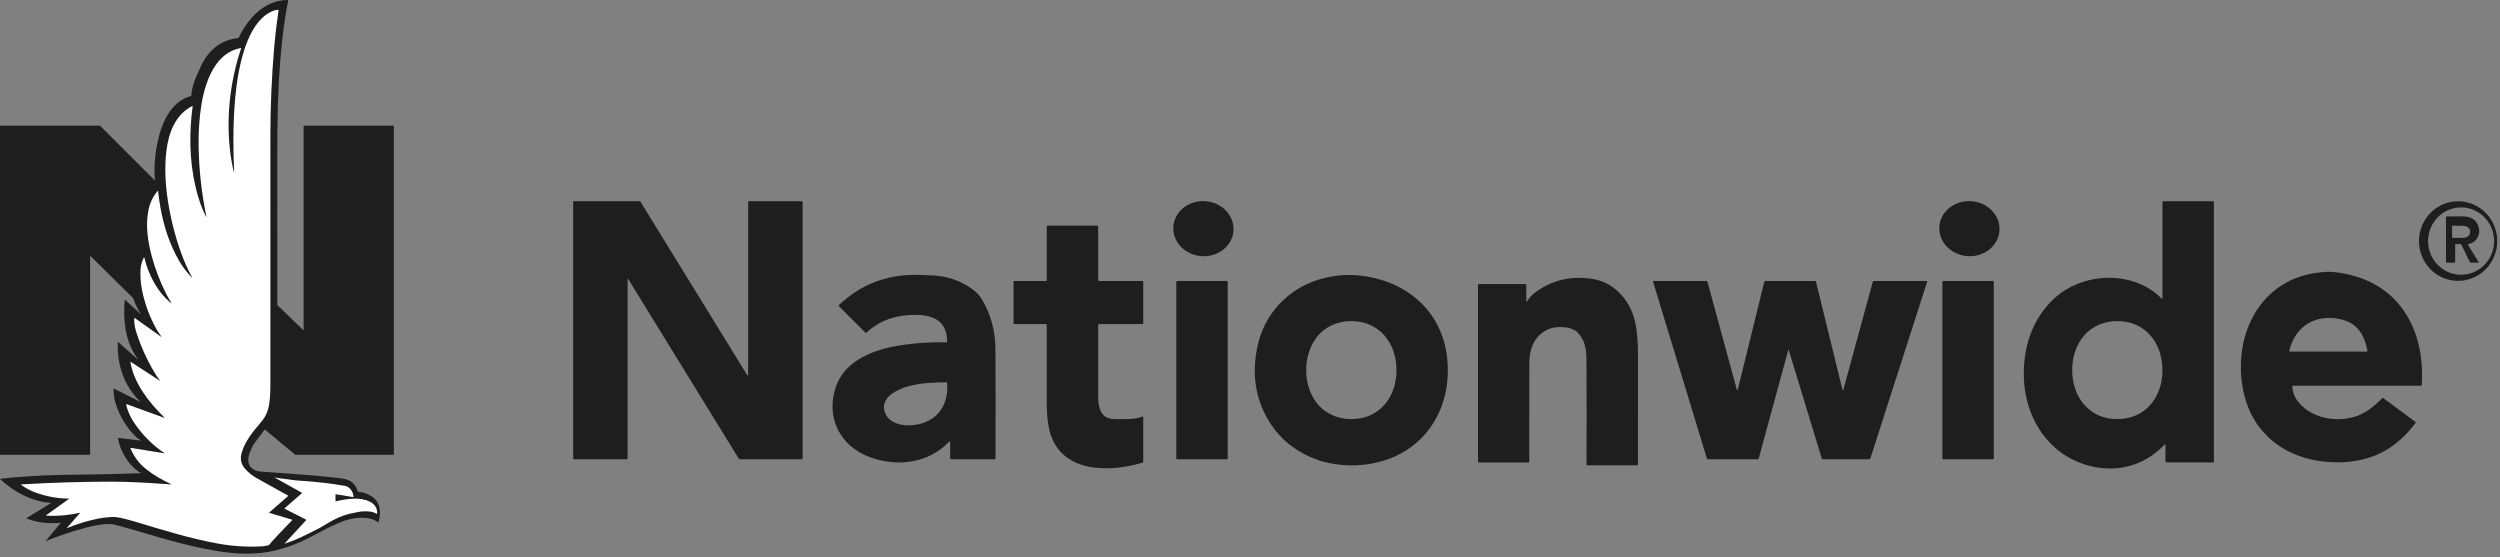 <svg width="296" height="66" viewBox="0 0 296 66" fill="none" xmlns="http://www.w3.org/2000/svg">
<rect x="0" y="0" width="296" height="66" fill="#808080" stroke="none"/>
<path d="M27.687 20.362C27.532 19.749 27.41 19.128 27.322 18.501C26.722 14.233 27.185 9.818 28.544 5.734C28.546 5.729 28.546 5.723 28.545 5.717C28.544 5.711 28.541 5.706 28.538 5.701C28.534 5.697 28.529 5.694 28.523 5.692C28.518 5.69 28.512 5.689 28.506 5.69C25.09 6.316 24.024 10.577 23.702 13.448C23.553 14.784 23.492 16.134 23.52 17.499C23.576 20.236 23.883 22.951 24.439 25.643C24.44 25.648 24.44 25.653 24.437 25.657C24.435 25.661 24.431 25.664 24.427 25.666C24.422 25.668 24.417 25.667 24.413 25.665C24.409 25.663 24.405 25.66 24.403 25.656C23.813 24.541 23.413 23.274 23.127 22.019C22.428 18.949 22.378 15.708 22.81 12.589C22.811 12.584 22.81 12.578 22.808 12.573C22.806 12.567 22.802 12.563 22.797 12.559C22.793 12.556 22.787 12.554 22.781 12.554C22.776 12.553 22.77 12.555 22.765 12.557C20.767 13.547 19.964 15.742 19.707 17.827C19.466 19.784 19.576 21.762 19.872 23.723C20.192 25.837 20.719 27.919 21.454 29.967C21.811 30.962 22.245 31.925 22.757 32.859C22.759 32.862 22.76 32.866 22.76 32.87C22.759 32.874 22.757 32.877 22.754 32.879C22.751 32.882 22.747 32.883 22.743 32.882C22.739 32.882 22.736 32.88 22.734 32.876C22.121 32.257 21.599 31.57 21.168 30.817C20.051 28.866 19.38 26.746 18.984 24.517C18.889 23.979 18.799 23.35 18.715 22.63C18.715 22.624 18.712 22.618 18.709 22.614C18.705 22.609 18.7 22.606 18.694 22.605C18.689 22.603 18.683 22.603 18.677 22.605C18.671 22.606 18.666 22.61 18.662 22.614C18.123 23.254 17.767 23.983 17.593 24.803C17.206 26.632 17.491 28.576 17.98 30.38C18.381 31.86 18.933 33.302 19.637 34.707C19.84 35.112 20.06 35.5 20.297 35.87C20.299 35.874 20.3 35.879 20.299 35.883C20.298 35.888 20.296 35.892 20.293 35.896C20.289 35.899 20.284 35.901 20.279 35.901C20.275 35.901 20.27 35.9 20.266 35.897C18.626 34.586 17.559 32.508 17.088 30.485C17.087 30.48 17.084 30.475 17.079 30.471C17.075 30.467 17.07 30.464 17.064 30.463C17.058 30.463 17.052 30.464 17.047 30.467C17.042 30.469 17.038 30.474 17.035 30.479C16.798 30.945 16.666 31.43 16.639 31.935C16.595 32.763 16.661 33.598 16.835 34.441C17.169 36.049 17.739 37.571 18.545 39.007C18.702 39.287 18.972 39.661 19.134 39.897C19.135 39.899 19.135 39.901 19.135 39.903C19.135 39.906 19.134 39.908 19.133 39.909C19.131 39.911 19.129 39.912 19.127 39.912C19.125 39.912 19.122 39.912 19.121 39.91L15.939 37.64C15.936 37.638 15.933 37.637 15.93 37.637C15.927 37.637 15.924 37.637 15.921 37.638C15.918 37.64 15.916 37.642 15.914 37.644C15.912 37.647 15.911 37.65 15.911 37.653C15.833 38.277 16.019 38.994 16.227 39.615C16.666 40.934 17.244 42.241 17.96 43.536C18.3 44.148 18.63 44.659 18.952 45.07C18.953 45.072 18.954 45.075 18.954 45.077C18.953 45.08 18.952 45.082 18.95 45.084C18.949 45.086 18.946 45.088 18.944 45.088C18.941 45.089 18.938 45.088 18.936 45.087L15.475 42.843C15.471 42.84 15.466 42.839 15.462 42.839C15.457 42.839 15.453 42.84 15.449 42.842C15.445 42.845 15.442 42.849 15.44 42.853C15.438 42.857 15.437 42.862 15.438 42.866C15.865 45.412 17.66 47.66 19.463 49.43C19.467 49.434 19.469 49.439 19.47 49.444C19.47 49.449 19.469 49.455 19.466 49.459C19.464 49.464 19.459 49.467 19.454 49.469C19.449 49.471 19.444 49.471 19.439 49.469L14.985 47.849C14.979 47.847 14.973 47.846 14.967 47.847C14.961 47.848 14.956 47.851 14.951 47.855C14.947 47.859 14.944 47.864 14.942 47.869C14.94 47.875 14.939 47.881 14.94 47.887C15.14 48.894 15.684 49.838 16.313 50.66C17.218 51.844 18.272 52.843 19.474 53.658C19.476 53.659 19.477 53.661 19.478 53.663C19.479 53.665 19.479 53.667 19.478 53.669C19.477 53.672 19.476 53.673 19.474 53.674C19.472 53.675 19.47 53.676 19.467 53.675L15.486 53.026C15.479 53.025 15.473 53.025 15.467 53.028C15.46 53.03 15.455 53.034 15.451 53.039C15.447 53.044 15.444 53.05 15.443 53.057C15.442 53.063 15.443 53.07 15.445 53.076C15.852 54.05 16.455 54.861 17.255 55.508C18.169 56.247 19.181 56.82 20.255 57.313C20.26 57.315 20.264 57.319 20.267 57.323C20.27 57.328 20.27 57.334 20.269 57.339C20.268 57.344 20.265 57.349 20.26 57.352C20.256 57.355 20.25 57.356 20.245 57.355C17.726 57.179 15.403 57.027 13.155 57.03C9.582 57.035 6.04 57.143 2.53 57.355C2.523 57.356 2.517 57.359 2.511 57.363C2.506 57.367 2.502 57.373 2.5 57.379C2.498 57.385 2.499 57.392 2.501 57.398C2.503 57.405 2.507 57.41 2.512 57.414C3.057 57.81 3.657 58.124 4.312 58.355C5.573 58.8 6.851 59.026 8.147 59.033C8.151 59.033 8.155 59.035 8.159 59.037C8.162 59.04 8.165 59.043 8.166 59.047C8.167 59.052 8.167 59.056 8.166 59.06C8.165 59.064 8.162 59.068 8.158 59.07L5.453 61.012C5.45 61.014 5.448 61.018 5.447 61.021C5.446 61.025 5.446 61.028 5.447 61.032C5.448 61.036 5.45 61.039 5.453 61.041C5.456 61.044 5.459 61.045 5.463 61.045C6.792 61.141 8.137 60.997 9.456 60.72C9.459 60.719 9.463 60.72 9.467 60.721C9.47 60.723 9.473 60.725 9.475 60.729C9.477 60.732 9.478 60.736 9.477 60.739C9.477 60.743 9.475 60.747 9.472 60.749L7.925 62.499C7.923 62.501 7.921 62.504 7.921 62.507C7.921 62.51 7.922 62.514 7.923 62.516C7.925 62.519 7.928 62.521 7.931 62.521C7.935 62.522 7.938 62.522 7.941 62.52C9.149 62.026 10.377 61.654 11.624 61.402C12.117 61.303 12.636 61.24 13.183 61.213C13.868 61.179 14.554 61.37 15.213 61.547C15.573 61.643 15.782 61.7 15.838 61.717C19.324 62.767 22.429 63.742 25.78 64.354C27.518 64.672 29.257 64.783 30.995 64.688C31.204 64.677 31.472 64.634 31.799 64.559C31.828 64.552 31.853 64.535 31.87 64.51C31.968 64.363 32.301 63.988 32.868 63.384C33.416 62.8 33.995 62.197 34.604 61.576C34.607 61.573 34.609 61.569 34.611 61.565C34.612 61.561 34.612 61.556 34.611 61.552C34.609 61.548 34.607 61.544 34.604 61.541C34.601 61.538 34.597 61.535 34.593 61.534L31.888 60.722C31.884 60.72 31.88 60.718 31.877 60.715C31.874 60.711 31.872 60.707 31.871 60.703C31.87 60.698 31.87 60.694 31.871 60.689C31.873 60.685 31.875 60.681 31.879 60.678L34.111 58.73C34.114 58.726 34.117 58.722 34.119 58.717C34.121 58.712 34.122 58.707 34.121 58.702C34.121 58.697 34.119 58.692 34.117 58.688C34.114 58.684 34.11 58.68 34.105 58.678C32.749 57.928 31.494 57.23 30.338 56.583C29.875 56.324 29.45 55.983 29.063 55.561C28.556 55.008 28.402 54.369 28.602 53.645C28.959 52.351 29.877 51.175 30.811 50.09C31.08 49.777 31.262 49.533 31.358 49.356C31.607 48.9 31.767 48.459 31.84 48.031C31.953 47.369 32.01 46.603 32.01 45.733C32.004 31.177 32.004 21.285 32.011 16.057C32.015 12.56 32.17 9.023 32.476 5.444C32.587 4.152 32.755 2.742 32.981 1.212C32.982 1.207 32.981 1.202 32.98 1.197C32.979 1.192 32.976 1.188 32.973 1.184C32.97 1.181 32.966 1.178 32.962 1.176C32.958 1.173 32.953 1.172 32.948 1.172C32.474 1.158 31.87 1.467 31.477 1.762C30.505 2.494 29.83 3.61 29.351 4.748C29.1 5.344 28.888 5.958 28.715 6.59C28.398 7.747 28.16 8.953 28.002 10.208C27.584 13.521 27.569 16.893 27.726 20.218C27.728 20.262 27.724 20.303 27.715 20.342" stroke="#1E1E1E" stroke-width="0.146"/>
<path d="M32.587 56.541C32.583 56.54 32.579 56.541 32.575 56.543C32.571 56.545 32.569 56.549 32.567 56.553C32.566 56.556 32.566 56.561 32.567 56.565C32.568 56.568 32.571 56.572 32.575 56.574L35.741 58.337C35.745 58.339 35.749 58.343 35.752 58.347C35.755 58.352 35.757 58.357 35.758 58.362C35.758 58.368 35.758 58.373 35.756 58.378C35.754 58.383 35.751 58.388 35.747 58.391L33.694 60.184C33.69 60.187 33.688 60.191 33.686 60.195C33.685 60.199 33.684 60.203 33.685 60.208C33.685 60.212 33.687 60.217 33.69 60.22C33.692 60.224 33.696 60.227 33.7 60.229L36.239 61.523C36.244 61.525 36.249 61.53 36.253 61.535C36.257 61.54 36.259 61.546 36.261 61.552C36.262 61.558 36.261 61.564 36.26 61.571C36.258 61.577 36.255 61.582 36.25 61.587L33.719 64.332C33.716 64.336 33.714 64.34 33.714 64.344C33.713 64.348 33.714 64.352 33.716 64.356C33.719 64.359 33.722 64.362 33.726 64.363C33.73 64.365 33.734 64.365 33.737 64.363C35.082 63.923 36.192 63.354 37.593 62.64C37.865 62.501 38.196 62.313 38.584 62.075C39.579 61.466 40.653 60.944 41.804 60.741C41.861 60.732 42.07 60.689 42.432 60.614C42.852 60.526 43.431 60.522 43.816 60.571C44.107 60.609 44.373 60.7 44.613 60.844C44.616 60.846 44.62 60.847 44.624 60.848C44.627 60.848 44.631 60.847 44.635 60.845C44.638 60.844 44.641 60.841 44.643 60.838C44.645 60.835 44.647 60.831 44.647 60.828C44.78 59.405 43.052 59.014 42.013 59.038C41.307 59.054 40.522 59.167 39.759 59.361C39.755 59.362 39.751 59.362 39.747 59.361C39.743 59.36 39.739 59.358 39.736 59.356C39.733 59.353 39.73 59.35 39.728 59.346C39.726 59.342 39.725 59.338 39.725 59.334V58.566C39.725 58.56 39.727 58.553 39.73 58.547C39.732 58.542 39.736 58.537 39.741 58.532C39.746 58.528 39.752 58.526 39.758 58.524C39.764 58.522 39.77 58.522 39.776 58.523L41.823 58.856C41.827 58.857 41.831 58.857 41.836 58.856C41.84 58.854 41.844 58.852 41.847 58.849C41.85 58.846 41.853 58.843 41.854 58.839C41.856 58.835 41.857 58.831 41.856 58.827C41.836 58.434 41.687 58.103 41.408 57.834C41.236 57.669 41.066 57.57 40.896 57.539C39.096 57.206 37.14 57.02 35.29 56.899C34.966 56.878 34.644 56.839 34.325 56.784C33.8 56.693 33.177 56.659 32.587 56.541Z" stroke="#1E1E1E" stroke-width="0.146"/>
<path d="M16.666 37.188C16.303 36.597 16.006 35.981 15.777 35.34C15.766 35.311 15.75 35.285 15.728 35.264L10.689 30.293C10.688 30.291 10.685 30.29 10.682 30.289C10.68 30.288 10.677 30.289 10.675 30.29C10.672 30.291 10.67 30.293 10.669 30.295C10.667 30.297 10.667 30.3 10.667 30.302V53.81C10.667 53.821 10.662 53.832 10.655 53.839C10.647 53.847 10.637 53.851 10.627 53.851H0.041C0.03 53.851 0.02 53.847 0.012 53.839C0.004 53.832 0 53.821 0 53.81V14.909C0 14.9 0.003 14.892 0.009 14.886C0.015 14.88 0.024 14.877 0.032 14.877H11.801C11.813 14.877 11.824 14.879 11.835 14.883C11.845 14.888 11.855 14.894 11.863 14.902L18.313 21.352C18.316 21.355 18.32 21.358 18.325 21.358C18.329 21.359 18.334 21.359 18.338 21.357C18.342 21.355 18.345 21.352 18.347 21.348C18.35 21.343 18.35 21.339 18.35 21.334C18.322 21.087 18.305 20.867 18.299 20.675C18.259 19.464 18.367 18.233 18.623 16.984C19.085 14.73 20.134 12.03 22.615 11.367C22.625 11.364 22.635 11.358 22.642 11.35C22.649 11.341 22.653 11.33 22.653 11.319C22.683 10.505 22.988 9.635 23.318 8.879C23.359 8.784 23.523 8.425 23.809 7.803C24.642 5.991 26.156 4.699 28.191 4.51C28.204 4.509 28.215 4.505 28.225 4.497C28.235 4.49 28.244 4.481 28.249 4.47C29.097 2.762 30.322 1.152 32.113 0.394C32.754 0.123 33.413 -0.008 34.091 0C34.097 0.001 34.102 0.002 34.107 0.004C34.112 0.007 34.117 0.011 34.121 0.015C34.124 0.02 34.127 0.025 34.128 0.031C34.13 0.036 34.13 0.042 34.129 0.048C33.654 2.384 33.377 4.762 33.19 7.114C32.9 10.777 32.828 14.169 32.831 18.249C32.833 21.342 32.833 27.284 32.832 36.075C32.832 36.089 32.835 36.103 32.84 36.115C32.846 36.128 32.854 36.139 32.864 36.148L35.909 39.088C35.913 39.091 35.917 39.093 35.921 39.094C35.926 39.094 35.93 39.094 35.935 39.092C35.939 39.09 35.942 39.087 35.945 39.084C35.947 39.08 35.949 39.075 35.949 39.071V14.91C35.949 14.901 35.952 14.893 35.959 14.886C35.965 14.88 35.974 14.877 35.982 14.877H46.605C46.612 14.877 46.618 14.879 46.623 14.884C46.627 14.888 46.63 14.895 46.63 14.901V53.829C46.63 53.835 46.628 53.84 46.623 53.845C46.619 53.849 46.613 53.851 46.607 53.851H35.008C34.978 53.851 34.948 53.84 34.925 53.821L31.378 50.863C31.375 50.861 31.371 50.859 31.368 50.858C31.364 50.856 31.36 50.856 31.356 50.857C31.352 50.857 31.348 50.858 31.345 50.86C31.341 50.862 31.338 50.865 31.336 50.868C31.053 51.253 30.672 51.757 30.193 52.379C30.002 52.627 29.81 52.986 29.618 53.456C29.278 54.283 29.243 55.163 30.105 55.625C30.327 55.745 30.578 55.814 30.858 55.834C34.898 56.123 37.167 56.293 37.666 56.342C38.8 56.456 39.627 56.543 40.146 56.604C40.711 56.671 41.117 56.771 41.364 56.903C41.864 57.17 42.193 57.595 42.351 58.177C42.354 58.186 42.359 58.194 42.366 58.2C42.373 58.206 42.382 58.21 42.391 58.211C42.894 58.262 43.38 58.417 43.849 58.675C45.064 59.341 45.134 60.602 44.823 61.834C44.822 61.838 44.82 61.843 44.816 61.846C44.813 61.85 44.809 61.853 44.804 61.854C44.799 61.856 44.794 61.856 44.79 61.855C44.785 61.854 44.78 61.852 44.776 61.849C44.25 61.431 43.476 61.291 42.81 61.299C41.947 61.309 41.096 61.493 40.258 61.851C39.466 62.189 38.718 62.548 38.013 62.929C37.374 63.274 36.811 63.568 36.325 63.811C34.378 64.779 32.287 65.412 30.128 65.53C28.227 65.633 26.363 65.401 24.33 64.994C22.581 64.644 20.712 64.176 18.724 63.591C16.251 62.864 14.894 62.462 13.887 62.196C13.239 62.024 12.703 62.004 12.038 62.101C11.372 62.198 10.788 62.313 10.285 62.446C8.663 62.876 7.056 63.407 5.462 64.039C5.458 64.041 5.454 64.041 5.45 64.04C5.446 64.039 5.443 64.037 5.441 64.033C5.438 64.03 5.437 64.026 5.437 64.022C5.437 64.017 5.438 64.013 5.441 64.01L7.164 61.944C7.168 61.939 7.17 61.934 7.17 61.928C7.171 61.922 7.17 61.917 7.167 61.912C7.164 61.907 7.16 61.902 7.155 61.9C7.15 61.897 7.144 61.896 7.138 61.896C5.743 62.039 4.416 61.873 3.156 61.399C3.15 61.397 3.145 61.393 3.141 61.388C3.138 61.383 3.135 61.377 3.135 61.371C3.134 61.365 3.135 61.359 3.138 61.353C3.141 61.348 3.146 61.343 3.151 61.34L6.028 59.569C6.031 59.567 6.033 59.564 6.034 59.561C6.036 59.558 6.036 59.554 6.035 59.551C6.034 59.547 6.032 59.544 6.029 59.542C6.027 59.54 6.023 59.539 6.02 59.538C3.779 59.392 1.646 58.252 0.025 56.73C0.021 56.726 0.018 56.722 0.017 56.717C0.016 56.712 0.016 56.706 0.018 56.701C0.019 56.696 0.022 56.692 0.027 56.689C0.031 56.686 0.036 56.684 0.041 56.683C1.578 56.511 3.347 56.378 5.35 56.285C6.288 56.242 8.061 56.206 10.669 56.178C12.475 56.158 14.477 56.107 16.676 56.023C16.68 56.022 16.683 56.021 16.686 56.018C16.689 56.016 16.691 56.012 16.692 56.008C16.693 56.004 16.693 56 16.691 55.997C16.689 55.993 16.686 55.99 16.683 55.988C16.59 55.943 16.512 55.898 16.446 55.855C15.121 54.965 14.275 53.453 13.958 51.886C13.957 51.881 13.958 51.876 13.959 51.87C13.961 51.865 13.963 51.861 13.967 51.857C13.97 51.853 13.975 51.85 13.98 51.848C13.985 51.846 13.99 51.846 13.995 51.847L16.657 52.164C16.66 52.165 16.664 52.164 16.668 52.162C16.671 52.16 16.673 52.156 16.674 52.153C16.675 52.149 16.675 52.145 16.674 52.141C16.672 52.137 16.669 52.134 16.666 52.132C16.449 52.014 16.241 51.859 16.042 51.665C14.97 50.621 14.172 49.262 13.72 47.87C13.523 47.266 13.434 46.655 13.451 46.039C13.451 46.033 13.453 46.028 13.456 46.023C13.459 46.018 13.463 46.014 13.468 46.011C13.473 46.008 13.478 46.006 13.484 46.006C13.49 46.005 13.495 46.007 13.501 46.009L16.646 47.611C16.647 47.611 16.648 47.612 16.65 47.611C16.651 47.611 16.652 47.61 16.653 47.609C16.654 47.608 16.654 47.606 16.654 47.605C16.654 47.604 16.653 47.602 16.652 47.602C15.328 46.331 14.485 44.776 14.126 42.936C13.97 42.141 13.911 41.328 13.95 40.497C13.95 40.495 13.951 40.492 13.953 40.489C13.954 40.487 13.956 40.485 13.959 40.484C13.962 40.483 13.964 40.482 13.967 40.483C13.97 40.483 13.973 40.484 13.975 40.486L16.323 42.564C16.325 42.566 16.328 42.568 16.331 42.568C16.334 42.568 16.337 42.567 16.34 42.565C16.342 42.563 16.343 42.56 16.344 42.557C16.344 42.553 16.343 42.55 16.341 42.548C15.582 41.492 15.097 40.328 14.883 39.056C14.684 37.868 14.647 36.681 14.772 35.496C14.773 35.493 14.774 35.49 14.776 35.488C14.777 35.485 14.78 35.483 14.783 35.482C14.786 35.481 14.789 35.481 14.792 35.482C14.794 35.482 14.797 35.484 14.799 35.486L16.656 37.197C16.657 37.197 16.657 37.198 16.658 37.199C16.659 37.199 16.66 37.199 16.66 37.199C16.661 37.199 16.662 37.199 16.663 37.199C16.664 37.199 16.665 37.198 16.665 37.198C16.666 37.197 16.667 37.196 16.667 37.196C16.668 37.195 16.668 37.194 16.668 37.193C16.668 37.192 16.668 37.191 16.668 37.19C16.667 37.19 16.667 37.189 16.666 37.188ZM27.715 20.342L27.687 20.362C27.532 19.749 27.41 19.128 27.322 18.501C26.722 14.233 27.185 9.818 28.544 5.734C28.546 5.729 28.546 5.723 28.545 5.717C28.544 5.711 28.541 5.706 28.538 5.701C28.534 5.697 28.529 5.694 28.523 5.692C28.518 5.69 28.512 5.689 28.506 5.69C25.09 6.316 24.024 10.577 23.702 13.448C23.553 14.784 23.492 16.134 23.52 17.499C23.576 20.236 23.883 22.951 24.439 25.643C24.44 25.648 24.44 25.653 24.437 25.657C24.435 25.661 24.431 25.665 24.427 25.666C24.422 25.668 24.417 25.667 24.413 25.666C24.409 25.663 24.405 25.66 24.403 25.656C23.813 24.541 23.413 23.274 23.127 22.019C22.428 18.949 22.378 15.708 22.81 12.589C22.811 12.584 22.81 12.578 22.808 12.573C22.806 12.567 22.802 12.563 22.797 12.56C22.793 12.556 22.787 12.554 22.781 12.554C22.776 12.553 22.77 12.555 22.765 12.557C20.768 13.547 19.964 15.742 19.707 17.827C19.466 19.784 19.576 21.762 19.872 23.723C20.192 25.837 20.719 27.919 21.454 29.967C21.811 30.962 22.245 31.925 22.757 32.859C22.759 32.862 22.76 32.866 22.76 32.87C22.759 32.874 22.757 32.877 22.754 32.879C22.751 32.882 22.747 32.883 22.743 32.882C22.739 32.882 22.736 32.88 22.734 32.877C22.121 32.257 21.599 31.57 21.168 30.817C20.051 28.866 19.38 26.746 18.984 24.517C18.889 23.979 18.799 23.35 18.715 22.63C18.715 22.624 18.712 22.618 18.709 22.614C18.705 22.61 18.7 22.606 18.694 22.605C18.689 22.603 18.683 22.603 18.677 22.605C18.671 22.607 18.666 22.61 18.662 22.614C18.123 23.254 17.767 23.983 17.593 24.803C17.206 26.632 17.491 28.576 17.98 30.38C18.381 31.86 18.933 33.302 19.637 34.707C19.84 35.113 20.06 35.5 20.297 35.87C20.299 35.874 20.3 35.879 20.299 35.883C20.298 35.888 20.296 35.893 20.293 35.896C20.289 35.899 20.284 35.901 20.279 35.901C20.275 35.902 20.27 35.9 20.266 35.897C18.626 34.586 17.559 32.508 17.088 30.486C17.087 30.48 17.084 30.475 17.079 30.471C17.075 30.467 17.07 30.464 17.064 30.463C17.058 30.463 17.052 30.464 17.047 30.467C17.042 30.469 17.038 30.474 17.035 30.479C16.798 30.945 16.666 31.43 16.639 31.935C16.595 32.763 16.661 33.598 16.835 34.441C17.169 36.05 17.739 37.571 18.545 39.007C18.702 39.287 18.972 39.661 19.134 39.897C19.135 39.899 19.135 39.901 19.135 39.904C19.135 39.906 19.134 39.908 19.133 39.909C19.131 39.911 19.129 39.912 19.127 39.912C19.125 39.912 19.122 39.912 19.121 39.91L15.939 37.64C15.936 37.638 15.933 37.637 15.93 37.637C15.927 37.637 15.924 37.637 15.921 37.639C15.918 37.64 15.916 37.642 15.914 37.644C15.912 37.647 15.911 37.65 15.911 37.653C15.833 38.277 16.019 38.994 16.227 39.615C16.666 40.934 17.244 42.241 17.96 43.536C18.3 44.148 18.63 44.659 18.952 45.07C18.953 45.072 18.954 45.075 18.954 45.077C18.953 45.08 18.952 45.082 18.95 45.084C18.949 45.086 18.946 45.088 18.944 45.088C18.941 45.089 18.938 45.088 18.936 45.087L15.475 42.843C15.471 42.84 15.466 42.839 15.462 42.839C15.457 42.839 15.453 42.84 15.449 42.842C15.445 42.845 15.442 42.849 15.44 42.853C15.438 42.857 15.437 42.862 15.438 42.866C15.865 45.412 17.66 47.661 19.463 49.43C19.467 49.434 19.469 49.439 19.47 49.444C19.47 49.449 19.469 49.455 19.466 49.459C19.464 49.464 19.459 49.467 19.454 49.469C19.449 49.471 19.444 49.471 19.439 49.469L14.985 47.849C14.979 47.847 14.973 47.846 14.967 47.847C14.961 47.849 14.956 47.851 14.951 47.855C14.947 47.859 14.944 47.864 14.942 47.869C14.94 47.875 14.939 47.881 14.94 47.887C15.14 48.894 15.684 49.838 16.313 50.66C17.218 51.844 18.272 52.843 19.474 53.658C19.476 53.659 19.477 53.661 19.478 53.663C19.479 53.665 19.479 53.667 19.478 53.669C19.477 53.672 19.476 53.673 19.474 53.674C19.472 53.675 19.47 53.676 19.467 53.675L15.486 53.026C15.479 53.025 15.473 53.026 15.467 53.028C15.46 53.03 15.455 53.034 15.451 53.039C15.447 53.044 15.444 53.05 15.443 53.057C15.442 53.063 15.443 53.07 15.445 53.076C15.852 54.05 16.455 54.861 17.255 55.508C18.169 56.247 19.181 56.82 20.255 57.313C20.26 57.315 20.264 57.319 20.267 57.323C20.27 57.328 20.27 57.334 20.269 57.339C20.268 57.344 20.265 57.349 20.26 57.352C20.256 57.355 20.25 57.356 20.245 57.356C17.726 57.179 15.403 57.027 13.155 57.03C9.582 57.035 6.04 57.143 2.53 57.356C2.523 57.356 2.517 57.359 2.511 57.363C2.506 57.367 2.502 57.373 2.5 57.379C2.498 57.386 2.499 57.392 2.501 57.398C2.503 57.405 2.507 57.41 2.512 57.414C3.057 57.81 3.657 58.124 4.312 58.355C5.573 58.8 6.851 59.026 8.147 59.033C8.151 59.033 8.155 59.035 8.159 59.037C8.162 59.04 8.165 59.043 8.166 59.047C8.167 59.052 8.167 59.056 8.166 59.06C8.165 59.064 8.162 59.068 8.158 59.07L5.453 61.012C5.45 61.015 5.448 61.018 5.447 61.021C5.446 61.025 5.446 61.029 5.447 61.032C5.448 61.036 5.45 61.039 5.453 61.041C5.456 61.044 5.459 61.045 5.463 61.045C6.792 61.141 8.137 60.997 9.456 60.72C9.459 60.719 9.463 60.72 9.467 60.721C9.47 60.723 9.473 60.725 9.475 60.729C9.477 60.732 9.478 60.736 9.477 60.739C9.477 60.743 9.475 60.747 9.472 60.749L7.925 62.499C7.923 62.501 7.921 62.504 7.921 62.507C7.921 62.51 7.922 62.514 7.923 62.516C7.925 62.519 7.928 62.521 7.931 62.521C7.935 62.522 7.938 62.522 7.941 62.52C9.149 62.026 10.377 61.654 11.624 61.402C12.117 61.303 12.636 61.24 13.183 61.213C13.868 61.179 14.554 61.37 15.213 61.547C15.573 61.643 15.782 61.7 15.838 61.717C19.324 62.767 22.429 63.742 25.78 64.355C27.518 64.672 29.257 64.783 30.995 64.688C31.204 64.677 31.472 64.634 31.799 64.559C31.828 64.552 31.853 64.535 31.87 64.51C31.968 64.363 32.301 63.988 32.868 63.384C33.416 62.8 33.995 62.197 34.604 61.576C34.607 61.573 34.609 61.569 34.611 61.565C34.612 61.561 34.612 61.556 34.611 61.552C34.609 61.548 34.607 61.544 34.604 61.541C34.601 61.538 34.597 61.535 34.593 61.534L31.888 60.722C31.884 60.721 31.88 60.718 31.877 60.715C31.874 60.711 31.872 60.707 31.871 60.703C31.87 60.698 31.87 60.694 31.871 60.689C31.873 60.685 31.875 60.681 31.879 60.678L34.111 58.73C34.114 58.726 34.117 58.722 34.119 58.717C34.121 58.712 34.122 58.707 34.121 58.702C34.121 58.697 34.119 58.692 34.117 58.688C34.114 58.684 34.11 58.68 34.105 58.678C32.749 57.928 31.494 57.23 30.338 56.583C29.875 56.324 29.45 55.984 29.063 55.561C28.556 55.008 28.402 54.369 28.602 53.645C28.959 52.351 29.877 51.175 30.811 50.09C31.08 49.777 31.262 49.533 31.358 49.356C31.607 48.9 31.767 48.459 31.84 48.031C31.953 47.369 32.01 46.603 32.01 45.733C32.004 31.177 32.004 21.285 32.011 16.057C32.015 12.561 32.17 9.023 32.476 5.444C32.587 4.152 32.755 2.742 32.981 1.212C32.982 1.207 32.981 1.202 32.98 1.197C32.979 1.192 32.976 1.188 32.973 1.184C32.97 1.181 32.966 1.178 32.962 1.176C32.958 1.173 32.953 1.172 32.948 1.172C32.474 1.158 31.87 1.467 31.477 1.762C30.505 2.494 29.83 3.61 29.351 4.748C29.1 5.344 28.888 5.958 28.715 6.591C28.398 7.747 28.16 8.953 28.002 10.208C27.584 13.521 27.569 16.893 27.726 20.218C27.728 20.262 27.724 20.303 27.715 20.342ZM32.587 56.541C32.583 56.54 32.578 56.541 32.575 56.543C32.571 56.545 32.568 56.549 32.567 56.553C32.566 56.557 32.566 56.561 32.567 56.565C32.568 56.569 32.571 56.572 32.575 56.574L35.741 58.337C35.745 58.339 35.749 58.343 35.752 58.348C35.755 58.352 35.757 58.357 35.758 58.363C35.758 58.368 35.758 58.373 35.756 58.378C35.754 58.383 35.751 58.388 35.747 58.392L33.694 60.184C33.69 60.187 33.688 60.191 33.686 60.195C33.685 60.199 33.684 60.203 33.685 60.208C33.685 60.212 33.687 60.217 33.69 60.22C33.692 60.224 33.696 60.227 33.7 60.229L36.239 61.523C36.244 61.526 36.249 61.53 36.253 61.535C36.257 61.54 36.259 61.546 36.261 61.552C36.262 61.558 36.261 61.565 36.26 61.571C36.258 61.577 36.255 61.582 36.25 61.587L33.718 64.333C33.716 64.336 33.714 64.34 33.714 64.344C33.713 64.348 33.714 64.352 33.716 64.356C33.719 64.359 33.722 64.362 33.726 64.363C33.73 64.365 33.734 64.365 33.737 64.363C35.082 63.923 36.192 63.354 37.593 62.64C37.865 62.501 38.196 62.313 38.584 62.075C39.579 61.466 40.653 60.944 41.804 60.742C41.861 60.732 42.07 60.689 42.432 60.614C42.852 60.526 43.431 60.523 43.816 60.571C44.107 60.609 44.373 60.7 44.613 60.844C44.616 60.846 44.62 60.848 44.624 60.848C44.627 60.848 44.631 60.847 44.635 60.846C44.638 60.844 44.641 60.841 44.643 60.838C44.645 60.835 44.647 60.831 44.647 60.828C44.78 59.405 43.052 59.014 42.013 59.038C41.307 59.054 40.522 59.167 39.759 59.361C39.755 59.362 39.751 59.362 39.747 59.361C39.743 59.36 39.739 59.358 39.736 59.356C39.733 59.353 39.73 59.35 39.728 59.346C39.726 59.342 39.725 59.338 39.725 59.334V58.566C39.725 58.56 39.727 58.553 39.729 58.548C39.732 58.542 39.736 58.537 39.741 58.533C39.746 58.529 39.752 58.526 39.758 58.524C39.764 58.522 39.77 58.522 39.776 58.523L41.823 58.856C41.827 58.857 41.831 58.857 41.836 58.856C41.84 58.854 41.844 58.852 41.847 58.849C41.85 58.847 41.853 58.843 41.854 58.839C41.856 58.835 41.857 58.831 41.856 58.827C41.836 58.434 41.687 58.103 41.408 57.834C41.236 57.669 41.065 57.57 40.896 57.539C39.096 57.206 37.14 57.02 35.29 56.899C34.966 56.878 34.644 56.839 34.325 56.784C33.8 56.693 33.177 56.659 32.587 56.541Z" fill="#1E1E1E"/>
<path d="M27.687 20.362L27.708 20.44C27.709 20.444 27.712 20.448 27.715 20.452C27.717 20.454 27.718 20.456 27.72 20.457C27.72 20.458 27.721 20.458 27.721 20.458C27.722 20.458 27.723 20.458 27.724 20.457C27.724 20.457 27.725 20.456 27.725 20.455C27.725 20.454 27.725 20.453 27.725 20.452C27.717 20.417 27.714 20.38 27.715 20.342C27.724 20.303 27.728 20.262 27.726 20.218C27.569 16.893 27.584 13.521 28.002 10.208C28.16 8.953 28.398 7.747 28.715 6.59C28.888 5.958 29.1 5.344 29.351 4.748C29.83 3.61 30.505 2.494 31.477 1.762C31.87 1.467 32.474 1.158 32.948 1.172C32.953 1.172 32.958 1.173 32.962 1.176C32.966 1.178 32.97 1.181 32.973 1.184C32.976 1.188 32.979 1.192 32.98 1.197C32.981 1.202 32.982 1.207 32.981 1.212C32.755 2.742 32.587 4.152 32.476 5.444C32.17 9.023 32.015 12.56 32.011 16.057C32.004 21.285 32.004 31.177 32.01 45.733C32.01 46.603 31.953 47.369 31.84 48.031C31.767 48.459 31.607 48.9 31.358 49.356C31.262 49.533 31.08 49.777 30.811 50.09C29.877 51.175 28.959 52.351 28.602 53.645C28.402 54.369 28.556 55.008 29.063 55.561C29.45 55.983 29.875 56.324 30.338 56.583C31.494 57.23 32.749 57.928 34.105 58.678C34.11 58.68 34.114 58.684 34.117 58.688C34.119 58.692 34.121 58.697 34.121 58.702C34.122 58.707 34.121 58.712 34.119 58.717C34.117 58.722 34.114 58.726 34.111 58.73L31.879 60.678C31.875 60.681 31.873 60.685 31.871 60.689C31.87 60.694 31.87 60.698 31.871 60.703C31.872 60.707 31.874 60.711 31.877 60.715C31.88 60.718 31.884 60.72 31.888 60.722L34.593 61.534C34.597 61.535 34.601 61.538 34.604 61.541C34.607 61.544 34.609 61.548 34.611 61.552C34.612 61.556 34.612 61.561 34.611 61.565C34.609 61.569 34.607 61.573 34.604 61.576C33.995 62.197 33.416 62.8 32.868 63.384C32.301 63.988 31.968 64.363 31.87 64.51C31.853 64.535 31.828 64.552 31.799 64.559C31.472 64.634 31.204 64.677 30.995 64.688C29.257 64.783 27.518 64.672 25.78 64.354C22.429 63.742 19.324 62.767 15.838 61.717C15.782 61.7 15.573 61.643 15.213 61.547C14.554 61.37 13.868 61.179 13.183 61.213C12.636 61.24 12.117 61.303 11.624 61.402C10.377 61.654 9.149 62.026 7.941 62.52C7.938 62.522 7.935 62.522 7.931 62.521C7.928 62.521 7.925 62.519 7.923 62.516C7.922 62.514 7.921 62.51 7.921 62.507C7.921 62.504 7.923 62.501 7.925 62.499L9.472 60.749C9.475 60.747 9.477 60.743 9.477 60.739C9.478 60.736 9.477 60.732 9.475 60.729C9.473 60.725 9.47 60.723 9.467 60.721C9.463 60.72 9.459 60.719 9.456 60.72C8.137 60.997 6.792 61.141 5.463 61.045C5.459 61.045 5.456 61.044 5.453 61.041C5.45 61.039 5.448 61.036 5.447 61.032C5.446 61.028 5.446 61.025 5.447 61.021C5.448 61.018 5.45 61.014 5.453 61.012L8.158 59.07C8.162 59.068 8.165 59.064 8.166 59.06C8.167 59.056 8.167 59.052 8.166 59.047C8.165 59.043 8.162 59.04 8.159 59.037C8.155 59.035 8.151 59.033 8.147 59.033C6.851 59.026 5.573 58.8 4.312 58.355C3.657 58.124 3.057 57.81 2.512 57.414C2.507 57.41 2.503 57.405 2.501 57.398C2.499 57.392 2.498 57.385 2.5 57.379C2.502 57.373 2.506 57.367 2.511 57.363C2.517 57.359 2.523 57.356 2.53 57.355C6.04 57.143 9.582 57.035 13.155 57.03C15.403 57.027 17.726 57.179 20.245 57.355C20.25 57.356 20.256 57.355 20.26 57.352C20.265 57.349 20.268 57.344 20.269 57.339C20.27 57.334 20.27 57.328 20.267 57.323C20.264 57.319 20.26 57.315 20.255 57.313C19.181 56.82 18.169 56.247 17.255 55.508C16.455 54.861 15.852 54.05 15.445 53.076C15.443 53.07 15.442 53.063 15.443 53.057C15.444 53.05 15.447 53.044 15.451 53.039C15.455 53.034 15.46 53.03 15.467 53.028C15.473 53.025 15.479 53.025 15.486 53.026L19.467 53.675C19.47 53.676 19.472 53.675 19.474 53.674C19.476 53.673 19.477 53.672 19.478 53.669C19.479 53.667 19.479 53.665 19.478 53.663C19.477 53.661 19.476 53.659 19.474 53.658C18.272 52.843 17.218 51.844 16.313 50.66C15.684 49.838 15.14 48.894 14.94 47.887C14.939 47.881 14.94 47.875 14.942 47.869C14.944 47.864 14.947 47.859 14.951 47.855C14.956 47.851 14.961 47.848 14.967 47.847C14.973 47.846 14.979 47.847 14.985 47.849L19.439 49.469C19.444 49.471 19.449 49.471 19.454 49.469C19.459 49.467 19.464 49.464 19.466 49.459C19.469 49.455 19.47 49.449 19.47 49.444C19.469 49.439 19.467 49.434 19.463 49.43C17.66 47.66 15.865 45.412 15.438 42.866C15.437 42.862 15.438 42.857 15.44 42.853C15.442 42.849 15.445 42.845 15.449 42.842C15.453 42.84 15.457 42.839 15.462 42.839C15.466 42.839 15.471 42.84 15.475 42.843L18.936 45.087C18.938 45.088 18.941 45.089 18.944 45.088C18.946 45.088 18.949 45.086 18.95 45.084C18.952 45.082 18.953 45.08 18.954 45.077C18.954 45.075 18.953 45.072 18.952 45.07C18.63 44.659 18.3 44.148 17.96 43.536C17.244 42.241 16.666 40.934 16.227 39.615C16.019 38.994 15.833 38.277 15.911 37.653C15.911 37.65 15.912 37.647 15.914 37.644C15.916 37.642 15.918 37.64 15.921 37.638C15.924 37.637 15.927 37.637 15.93 37.637C15.933 37.637 15.936 37.638 15.939 37.64L19.121 39.91C19.122 39.912 19.125 39.912 19.127 39.912C19.129 39.912 19.131 39.911 19.133 39.909C19.134 39.908 19.135 39.906 19.135 39.903C19.135 39.901 19.135 39.899 19.134 39.897C18.972 39.661 18.702 39.287 18.545 39.007C17.739 37.571 17.169 36.049 16.835 34.441C16.661 33.598 16.595 32.763 16.639 31.935C16.666 31.43 16.798 30.945 17.035 30.479C17.038 30.474 17.042 30.469 17.047 30.467C17.052 30.464 17.058 30.463 17.064 30.463C17.07 30.464 17.075 30.467 17.079 30.471C17.084 30.475 17.087 30.48 17.088 30.485C17.559 32.508 18.626 34.586 20.266 35.897C20.27 35.9 20.275 35.901 20.279 35.901C20.284 35.901 20.289 35.899 20.293 35.896C20.296 35.892 20.298 35.888 20.299 35.883C20.3 35.879 20.299 35.874 20.297 35.87C20.06 35.5 19.84 35.112 19.637 34.707C18.933 33.302 18.381 31.86 17.98 30.38C17.491 28.576 17.206 26.632 17.593 24.803C17.767 23.983 18.123 23.254 18.662 22.614C18.666 22.61 18.671 22.606 18.677 22.605C18.683 22.603 18.689 22.603 18.694 22.605C18.7 22.606 18.705 22.609 18.709 22.614C18.712 22.618 18.715 22.624 18.715 22.63C18.799 23.35 18.889 23.979 18.984 24.517C19.38 26.746 20.051 28.866 21.168 30.817C21.599 31.57 22.121 32.257 22.734 32.876C22.736 32.88 22.739 32.882 22.743 32.882C22.747 32.883 22.751 32.882 22.754 32.879C22.757 32.877 22.759 32.874 22.76 32.87C22.76 32.866 22.759 32.862 22.757 32.859C22.245 31.925 21.811 30.962 21.454 29.967C20.719 27.919 20.192 25.837 19.872 23.723C19.576 21.762 19.466 19.784 19.707 17.827C19.964 15.742 20.767 13.547 22.765 12.557C22.77 12.555 22.776 12.553 22.781 12.554C22.787 12.554 22.793 12.556 22.797 12.559C22.802 12.563 22.806 12.567 22.808 12.573C22.81 12.578 22.811 12.584 22.81 12.589C22.378 15.708 22.428 18.949 23.127 22.019C23.413 23.274 23.813 24.541 24.403 25.656C24.405 25.66 24.409 25.663 24.413 25.665C24.417 25.667 24.422 25.668 24.427 25.666C24.431 25.664 24.435 25.661 24.437 25.657C24.44 25.653 24.44 25.648 24.439 25.643C23.883 22.951 23.576 20.236 23.52 17.499C23.492 16.134 23.553 14.784 23.702 13.448C24.024 10.577 25.09 6.316 28.506 5.69C28.512 5.689 28.518 5.69 28.523 5.692C28.529 5.694 28.534 5.697 28.538 5.701C28.541 5.706 28.544 5.711 28.545 5.717C28.546 5.723 28.546 5.729 28.544 5.734C27.185 9.818 26.722 14.233 27.322 18.501C27.41 19.128 27.532 19.749 27.687 20.362Z" fill="white"/>
<path d="M74.218 54.375H67.955C67.931 54.375 67.908 54.366 67.891 54.349C67.874 54.332 67.865 54.309 67.865 54.285V23.872C67.865 23.858 67.87 23.845 67.879 23.835C67.889 23.825 67.902 23.82 67.915 23.82H75.696C75.725 23.82 75.754 23.827 75.779 23.841C75.804 23.856 75.826 23.876 75.841 23.901L88.476 44.426C88.483 44.437 88.493 44.445 88.504 44.449C88.516 44.454 88.529 44.454 88.541 44.451C88.553 44.447 88.564 44.44 88.571 44.43C88.579 44.421 88.583 44.409 88.584 44.396V23.872C88.584 23.859 88.589 23.847 88.598 23.837C88.607 23.828 88.62 23.823 88.633 23.823H94.944C94.955 23.823 94.967 23.825 94.978 23.83C94.988 23.834 94.998 23.841 95.006 23.849C95.015 23.857 95.021 23.867 95.026 23.878C95.03 23.889 95.032 23.9 95.032 23.912V54.263C95.032 54.293 95.02 54.321 94.999 54.342C94.978 54.364 94.95 54.375 94.92 54.375H87.603C87.575 54.375 87.548 54.368 87.524 54.355C87.5 54.342 87.48 54.322 87.466 54.299L74.358 33.005C74.355 33.001 74.35 32.998 74.346 32.996C74.341 32.994 74.335 32.994 74.33 32.996C74.325 32.997 74.321 33 74.317 33.004C74.314 33.008 74.312 33.013 74.312 33.018V54.28C74.312 54.305 74.302 54.33 74.284 54.347C74.267 54.365 74.243 54.375 74.218 54.375Z" fill="#1E1E1E"/>
<path d="M142.702 23.819C140.736 23.689 139.046 25.04 138.926 26.838C138.807 28.636 140.304 30.199 142.27 30.33C144.235 30.46 145.926 29.109 146.045 27.311C146.165 25.513 144.668 23.95 142.702 23.819Z" fill="#1E1E1E"/>
<path d="M233.396 23.819C231.43 23.689 229.739 25.039 229.62 26.836C229.501 28.633 230.998 30.196 232.963 30.326C234.929 30.457 236.619 29.106 236.739 27.309C236.858 25.512 235.361 23.95 233.396 23.819Z" fill="#1E1E1E"/>
<path d="M256.391 52.64C256.391 52.632 256.389 52.624 256.385 52.618C256.38 52.611 256.374 52.606 256.367 52.603C256.359 52.599 256.351 52.599 256.343 52.6C256.335 52.602 256.328 52.606 256.323 52.612C255.025 53.959 253.543 54.833 251.878 55.234C248.945 55.941 245.569 55.025 243.295 52.993C240.128 50.162 239.096 45.744 239.849 41.629C240.18 39.816 240.863 38.21 241.898 36.811C243.149 35.117 244.739 33.967 246.669 33.359C249.836 32.362 253.554 32.921 255.948 35.36C255.955 35.367 255.964 35.371 255.974 35.373C255.984 35.375 255.994 35.374 256.004 35.371C256.013 35.367 256.021 35.361 256.026 35.352C256.031 35.344 256.034 35.335 256.034 35.325V23.922C256.034 23.896 256.044 23.871 256.063 23.853C256.081 23.835 256.106 23.825 256.132 23.825H262.032C262.056 23.825 262.079 23.834 262.097 23.852C262.114 23.869 262.124 23.892 262.124 23.917V54.672C262.124 54.693 262.115 54.713 262.101 54.727C262.086 54.742 262.066 54.75 262.046 54.75H256.526C256.49 54.75 256.456 54.736 256.43 54.711C256.405 54.686 256.391 54.652 256.391 54.617V52.64ZM256.035 43.798C256.023 40.642 254.035 38.006 250.666 38.02C247.296 38.036 245.332 40.688 245.346 43.844C245.359 47 247.347 49.635 250.715 49.621C254.086 49.606 256.05 46.954 256.035 43.798Z" fill="#1E1E1E"/>
<path d="M291.122 23.83C291.73 23.841 292.33 23.973 292.887 24.22C293.445 24.466 293.949 24.822 294.371 25.267C294.794 25.713 295.126 26.238 295.348 26.814C295.571 27.39 295.68 28.005 295.669 28.624C295.659 29.242 295.528 29.853 295.285 30.421C295.043 30.989 294.693 31.502 294.255 31.932C293.818 32.362 293.301 32.701 292.735 32.928C292.169 33.155 291.565 33.266 290.957 33.255C290.349 33.245 289.749 33.112 289.191 32.866C288.634 32.619 288.129 32.263 287.707 31.818C287.285 31.373 286.953 30.847 286.73 30.272C286.507 29.696 286.398 29.081 286.409 28.462C286.42 27.843 286.55 27.232 286.793 26.665C287.036 26.097 287.386 25.583 287.823 25.153C288.261 24.723 288.777 24.385 289.343 24.158C289.909 23.931 290.513 23.82 291.122 23.83ZM291.393 24.558C290.356 24.558 289.361 24.978 288.627 25.725C287.894 26.472 287.482 27.486 287.482 28.543C287.482 29.6 287.894 30.613 288.627 31.36C289.361 32.108 290.356 32.528 291.393 32.528C292.431 32.528 293.426 32.108 294.159 31.36C294.893 30.613 295.305 29.6 295.305 28.543C295.305 27.486 294.893 26.472 294.159 25.725C293.426 24.978 292.431 24.558 291.393 24.558Z" fill="#1E1E1E"/>
<path d="M293.492 31.099H292.513C292.496 31.099 292.481 31.094 292.467 31.086C292.454 31.078 292.443 31.065 292.436 31.051L291.433 28.973C291.422 28.95 291.405 28.931 291.383 28.917C291.362 28.904 291.337 28.897 291.312 28.897H290.788C290.763 28.897 290.739 28.907 290.721 28.925C290.703 28.943 290.693 28.968 290.693 28.994V30.972C290.693 30.989 290.69 31.005 290.683 31.021C290.677 31.037 290.667 31.051 290.655 31.063C290.643 31.075 290.629 31.084 290.613 31.091C290.597 31.097 290.58 31.1 290.563 31.1H289.726C289.694 31.1 289.662 31.087 289.639 31.064C289.616 31.04 289.603 31.008 289.603 30.975V25.684C289.603 25.669 289.609 25.654 289.619 25.643C289.63 25.633 289.645 25.627 289.66 25.627C290.633 25.623 291.158 25.621 291.235 25.619C292.163 25.59 292.974 25.739 293.354 26.584C293.515 26.939 293.574 27.263 293.53 27.555C293.425 28.267 292.995 28.719 292.239 28.913C292.232 28.915 292.226 28.919 292.22 28.924C292.214 28.929 292.21 28.935 292.207 28.942C292.205 28.949 292.203 28.956 292.204 28.964C292.205 28.971 292.207 28.978 292.211 28.984L293.502 31.081C293.503 31.083 293.503 31.085 293.504 31.087C293.504 31.089 293.503 31.091 293.502 31.093C293.501 31.095 293.5 31.096 293.498 31.097C293.496 31.098 293.494 31.099 293.492 31.099ZM290.333 26.776L290.326 28.113C290.326 28.126 290.332 28.138 290.341 28.147C290.35 28.157 290.363 28.162 290.376 28.162L291.568 28.168C291.683 28.169 291.797 28.154 291.904 28.125C292.011 28.095 292.108 28.052 292.189 27.997C292.271 27.943 292.336 27.878 292.38 27.806C292.424 27.734 292.447 27.657 292.447 27.579V27.328C292.448 27.172 292.356 27.021 292.192 26.909C292.029 26.798 291.806 26.734 291.574 26.733L290.382 26.727C290.369 26.727 290.356 26.732 290.347 26.741C290.338 26.75 290.333 26.763 290.333 26.776Z" fill="#1E1E1E"/>
<path d="M130.124 33.272H135.282C135.303 33.272 135.323 33.281 135.338 33.295C135.353 33.31 135.361 33.331 135.361 33.352V38.282C135.361 38.305 135.352 38.327 135.336 38.343C135.32 38.359 135.298 38.368 135.275 38.368H130.122C130.095 38.368 130.07 38.379 130.051 38.398C130.032 38.416 130.022 38.442 130.022 38.468C130.021 42.142 130.022 45.104 130.025 47.355C130.026 47.568 130.08 47.88 130.185 48.292C130.408 49.154 131.006 49.6 131.881 49.611C133.18 49.63 134.235 49.705 135.296 49.319C135.303 49.316 135.311 49.316 135.319 49.317C135.327 49.318 135.334 49.321 135.34 49.325C135.347 49.329 135.352 49.335 135.355 49.342C135.359 49.349 135.361 49.356 135.361 49.364V54.666C135.361 54.69 135.353 54.713 135.339 54.733C135.325 54.752 135.305 54.767 135.282 54.774C131.294 55.988 125.548 56.019 124.27 51.007C124.052 50.154 123.941 49.124 123.935 47.917C123.93 46.916 123.93 43.766 123.935 38.467C123.935 38.454 123.933 38.441 123.928 38.429C123.923 38.417 123.916 38.406 123.906 38.397C123.897 38.388 123.886 38.381 123.875 38.376C123.863 38.371 123.85 38.368 123.837 38.368H120.105C120.078 38.368 120.053 38.358 120.034 38.339C120.015 38.32 120.005 38.295 120.005 38.268V33.328C120.005 33.313 120.01 33.299 120.02 33.288C120.03 33.278 120.044 33.272 120.059 33.272H123.872C123.88 33.272 123.888 33.271 123.895 33.267C123.902 33.264 123.909 33.26 123.914 33.255C123.92 33.249 123.924 33.242 123.928 33.235C123.931 33.228 123.932 33.22 123.932 33.212V26.79C123.932 26.772 123.939 26.755 123.952 26.742C123.964 26.729 123.981 26.722 123.999 26.722H129.952C129.961 26.722 129.97 26.724 129.979 26.727C129.987 26.731 129.995 26.736 130.002 26.742C130.008 26.749 130.013 26.756 130.017 26.765C130.02 26.773 130.022 26.783 130.022 26.792V33.17C130.022 33.197 130.033 33.223 130.052 33.242C130.071 33.261 130.097 33.272 130.124 33.272Z" fill="#1E1E1E"/>
<path d="M271.527 45.668C271.51 45.668 271.493 45.671 271.477 45.678C271.462 45.685 271.448 45.695 271.436 45.708C271.425 45.721 271.416 45.736 271.41 45.753C271.405 45.769 271.403 45.787 271.404 45.804C271.472 46.544 271.757 47.196 272.26 47.76C273.825 49.51 276.432 49.976 278.653 49.384C279.938 49.043 281.065 48.171 282.047 47.139C282.063 47.123 282.084 47.113 282.107 47.111C282.129 47.109 282.152 47.115 282.17 47.128L286.008 49.971C286.013 49.975 286.017 49.979 286.02 49.984C286.023 49.989 286.025 49.994 286.026 50C286.027 50.005 286.026 50.011 286.025 50.017C286.024 50.022 286.021 50.027 286.018 50.032C285.154 51.231 284.134 52.224 282.959 53.012C280.533 54.637 277.469 55.01 274.53 54.569C272.376 54.247 270.255 53.337 268.647 51.84C267.164 50.458 266.179 48.728 265.691 46.65C264.199 40.281 267.215 33.279 274.251 32.304C274.98 32.202 275.546 32.162 275.948 32.185C276.739 32.228 277.572 32.364 278.448 32.593C284.603 34.202 287.129 39.659 286.735 45.59C286.734 45.611 286.725 45.631 286.709 45.645C286.693 45.66 286.673 45.668 286.651 45.668H271.527ZM271.157 41.632H280.217C280.229 41.632 280.241 41.629 280.252 41.624C280.263 41.619 280.273 41.612 280.281 41.602C280.289 41.593 280.295 41.582 280.298 41.571C280.301 41.559 280.302 41.547 280.299 41.535C280.112 40.441 279.715 39.405 278.898 38.657C278.449 38.248 277.853 37.959 277.11 37.792C274.213 37.144 271.747 38.586 271.058 41.508C271.055 41.523 271.055 41.538 271.058 41.553C271.062 41.568 271.068 41.582 271.078 41.594C271.087 41.606 271.099 41.615 271.113 41.622C271.127 41.629 271.142 41.632 271.157 41.632Z" fill="#1E1E1E"/>
<path d="M112.499 52.293C112.498 52.282 112.495 52.272 112.489 52.264C112.483 52.255 112.475 52.248 112.465 52.245C112.455 52.241 112.445 52.24 112.435 52.242C112.424 52.245 112.415 52.25 112.408 52.258C109.976 54.872 106.217 55.319 102.975 54.121C99.422 52.812 97.725 49.375 98.976 45.769C99.955 42.945 102.902 41.589 105.774 41.035C107.747 40.655 109.84 40.489 112.054 40.535C112.065 40.535 112.076 40.533 112.087 40.529C112.097 40.525 112.107 40.519 112.115 40.511C112.123 40.503 112.129 40.494 112.133 40.484C112.138 40.473 112.14 40.462 112.14 40.451C112.143 39.506 111.891 38.765 111.384 38.228C110.265 37.046 107.73 37.182 106.272 37.484C104.873 37.774 103.643 38.408 102.583 39.387C102.566 39.403 102.544 39.411 102.522 39.41C102.499 39.409 102.478 39.4 102.462 39.384L99.352 36.274C99.34 36.262 99.331 36.248 99.325 36.233C99.319 36.218 99.316 36.201 99.316 36.185C99.316 36.168 99.32 36.152 99.327 36.136C99.333 36.121 99.343 36.108 99.355 36.096C101.87 33.725 104.87 32.539 108.355 32.54C108.899 32.54 109.635 32.567 110.563 32.621C112.225 32.718 113.717 33.235 115.039 34.172C115.558 34.541 115.956 34.951 116.232 35.403C117.31 37.17 117.847 39.189 117.86 41.297C117.883 45.151 117.886 49.491 117.869 54.317C117.869 54.332 117.863 54.347 117.852 54.358C117.841 54.369 117.826 54.375 117.811 54.375H112.618C112.586 54.375 112.556 54.363 112.533 54.34C112.511 54.318 112.499 54.287 112.499 54.255V52.293ZM112.038 45.266C109.706 45.299 107.733 45.41 105.998 46.366C104.918 46.962 104.251 47.976 104.943 49.184C105.421 50.018 106.56 50.356 107.471 50.362C110.455 50.386 112.399 48.384 112.137 45.353C112.135 45.329 112.123 45.307 112.105 45.291C112.087 45.274 112.063 45.266 112.038 45.266Z" fill="#1E1E1E"/>
<path d="M156.18 54.52C155.94 54.377 155.67 54.339 155.359 54.207C153.295 53.331 151.685 52.031 150.527 50.308C148.779 47.706 148.201 44.762 148.792 41.478C149.284 38.748 150.582 36.553 152.686 34.895C154.94 33.117 158.039 32.324 160.922 32.615C166.121 33.139 170.4 36.42 171.257 41.745C171.943 46.008 170.573 50.362 167.077 52.923C165.596 54.007 163.865 54.69 161.884 54.972C160.022 55.237 158.142 55.095 156.242 54.547C156.221 54.541 156.2 54.532 156.18 54.52ZM154.653 43.84C154.666 46.998 156.652 49.633 160.022 49.621C163.392 49.608 165.358 46.955 165.345 43.799C165.332 40.643 163.346 38.006 159.977 38.019C156.607 38.033 154.642 40.684 154.653 43.84Z" fill="#1E1E1E"/>
<path d="M180.712 35.687C180.713 35.694 180.715 35.701 180.719 35.706C180.723 35.712 180.729 35.716 180.736 35.718C180.742 35.72 180.75 35.72 180.756 35.718C180.763 35.716 180.769 35.712 180.773 35.706C181.096 35.242 181.413 34.894 181.724 34.66C183.52 33.307 185.557 32.732 187.836 32.934C189.207 33.056 190.296 33.41 191.357 34.323C192.689 35.469 193.483 36.989 193.737 38.881C193.867 39.85 193.933 40.772 193.934 41.646C193.939 46.191 193.938 50.642 193.932 55.001C193.932 55.026 193.922 55.05 193.905 55.067C193.888 55.085 193.864 55.095 193.84 55.095H187.933C187.921 55.095 187.909 55.092 187.898 55.088C187.887 55.083 187.877 55.076 187.869 55.068C187.861 55.06 187.854 55.05 187.85 55.039C187.846 55.028 187.844 55.016 187.844 55.004C187.859 50.982 187.857 46.94 187.841 42.877C187.836 41.878 187.798 40.738 187.209 39.908C186.837 39.384 186.724 39.186 186.051 38.917C185.464 38.682 184.216 38.657 183.572 38.889C181.757 39.541 181.074 41.172 181.071 42.997C181.063 47.018 181.061 50.917 181.066 54.694C181.066 54.71 181.06 54.724 181.05 54.735C181.039 54.746 181.024 54.752 181.009 54.752H175.077C175.055 54.752 175.034 54.743 175.018 54.728C175.003 54.713 174.994 54.692 174.994 54.671V33.739C174.994 33.712 175.005 33.686 175.024 33.667C175.043 33.648 175.069 33.637 175.096 33.637H180.616C180.641 33.637 180.666 33.647 180.684 33.666C180.702 33.684 180.712 33.708 180.712 33.734V35.687Z" fill="#1E1E1E"/>
<path d="M145.285 33.272H139.354C139.311 33.272 139.276 33.307 139.276 33.35V54.296C139.276 54.339 139.311 54.374 139.354 54.374H145.285C145.328 54.374 145.362 54.339 145.362 54.296V33.35C145.362 33.307 145.328 33.272 145.285 33.272Z" fill="#1E1E1E"/>
<path d="M211.768 41.386C211.767 41.384 211.766 41.382 211.764 41.381C211.762 41.38 211.759 41.38 211.757 41.38C211.755 41.38 211.753 41.381 211.751 41.382C211.749 41.384 211.748 41.386 211.747 41.388L208.218 54.331C208.215 54.344 208.208 54.355 208.197 54.363C208.187 54.371 208.174 54.376 208.161 54.375H202.216C202.19 54.375 202.165 54.367 202.144 54.352C202.123 54.337 202.108 54.316 202.1 54.291L195.72 33.345C195.717 33.337 195.717 33.328 195.718 33.319C195.72 33.31 195.723 33.302 195.728 33.295C195.734 33.288 195.74 33.282 195.748 33.279C195.756 33.274 195.765 33.272 195.774 33.272H202.048C202.073 33.272 202.099 33.281 202.119 33.296C202.139 33.312 202.154 33.333 202.16 33.358L205.662 46.211C205.665 46.218 205.67 46.225 205.676 46.23C205.683 46.235 205.691 46.238 205.699 46.238C205.707 46.238 205.715 46.235 205.722 46.23C205.728 46.225 205.733 46.218 205.735 46.211L208.891 33.358C208.897 33.333 208.911 33.312 208.931 33.296C208.95 33.281 208.975 33.272 208.999 33.272H214.9C214.927 33.272 214.952 33.281 214.973 33.297C214.994 33.314 215.008 33.337 215.015 33.363L218.166 46.219C218.168 46.226 218.172 46.233 218.178 46.238C218.184 46.243 218.192 46.246 218.2 46.246C218.208 46.246 218.216 46.243 218.222 46.238C218.228 46.233 218.232 46.226 218.234 46.219L221.739 33.356C221.746 33.332 221.76 33.311 221.78 33.295C221.8 33.28 221.824 33.272 221.849 33.272H228.102C228.114 33.272 228.126 33.275 228.136 33.281C228.147 33.286 228.156 33.294 228.162 33.303C228.169 33.313 228.174 33.324 228.175 33.336C228.177 33.347 228.176 33.359 228.172 33.371L221.458 54.248C221.446 54.285 221.423 54.318 221.392 54.34C221.361 54.363 221.324 54.376 221.285 54.375H215.783C215.766 54.375 215.75 54.37 215.737 54.36C215.723 54.35 215.713 54.336 215.708 54.32L211.768 41.386Z" fill="#1E1E1E"/>
<path d="M235.975 33.274H230.063C230.014 33.274 229.974 33.313 229.974 33.363V54.286C229.974 54.336 230.014 54.375 230.063 54.375H235.975C236.024 54.375 236.064 54.336 236.064 54.286V33.363C236.064 33.313 236.024 33.274 235.975 33.274Z" fill="#1E1E1E"/>
<path d="M32.587 56.541C33.177 56.659 33.8 56.693 34.324 56.784C34.644 56.839 34.966 56.878 35.29 56.899C37.14 57.02 39.096 57.206 40.895 57.539C41.065 57.57 41.236 57.669 41.408 57.834C41.687 58.103 41.836 58.434 41.856 58.827C41.857 58.831 41.856 58.835 41.854 58.839C41.853 58.843 41.85 58.846 41.847 58.849C41.844 58.852 41.84 58.854 41.836 58.856C41.831 58.857 41.827 58.857 41.823 58.856L39.776 58.523C39.77 58.522 39.764 58.522 39.758 58.524C39.751 58.526 39.746 58.529 39.741 58.533C39.736 58.537 39.732 58.542 39.729 58.547C39.727 58.553 39.725 58.56 39.725 58.566V59.334C39.725 59.338 39.726 59.342 39.728 59.346C39.73 59.35 39.733 59.353 39.736 59.356C39.739 59.358 39.743 59.36 39.747 59.361C39.751 59.362 39.755 59.362 39.759 59.361C40.522 59.167 41.307 59.054 42.013 59.038C43.052 59.014 44.78 59.405 44.647 60.828C44.647 60.831 44.645 60.835 44.643 60.838C44.641 60.841 44.638 60.844 44.635 60.845C44.631 60.847 44.627 60.848 44.624 60.848C44.62 60.847 44.616 60.846 44.613 60.844C44.373 60.7 44.107 60.609 43.816 60.571C43.431 60.523 42.852 60.526 42.432 60.614C42.07 60.689 41.861 60.732 41.804 60.742C40.653 60.944 39.579 61.466 38.584 62.075C38.196 62.313 37.865 62.501 37.593 62.64C36.192 63.354 35.082 63.923 33.737 64.363C33.734 64.365 33.729 64.365 33.726 64.363C33.722 64.362 33.718 64.359 33.716 64.356C33.714 64.352 33.713 64.348 33.714 64.344C33.714 64.34 33.716 64.336 33.718 64.333L36.25 61.587C36.255 61.582 36.258 61.577 36.26 61.571C36.261 61.565 36.262 61.558 36.261 61.552C36.259 61.546 36.257 61.54 36.253 61.535C36.249 61.53 36.244 61.526 36.239 61.523L33.7 60.229C33.696 60.227 33.692 60.224 33.69 60.22C33.687 60.217 33.685 60.212 33.685 60.208C33.684 60.203 33.685 60.199 33.686 60.195C33.688 60.191 33.69 60.187 33.694 60.184L35.747 58.392C35.751 58.388 35.754 58.383 35.756 58.378C35.758 58.373 35.758 58.368 35.758 58.363C35.757 58.357 35.755 58.352 35.752 58.347C35.749 58.343 35.745 58.339 35.741 58.337L32.575 56.574C32.571 56.572 32.568 56.568 32.567 56.565C32.565 56.561 32.566 56.557 32.567 56.553C32.568 56.549 32.571 56.545 32.575 56.543C32.578 56.541 32.583 56.54 32.587 56.541Z" fill="white"/>
</svg>
